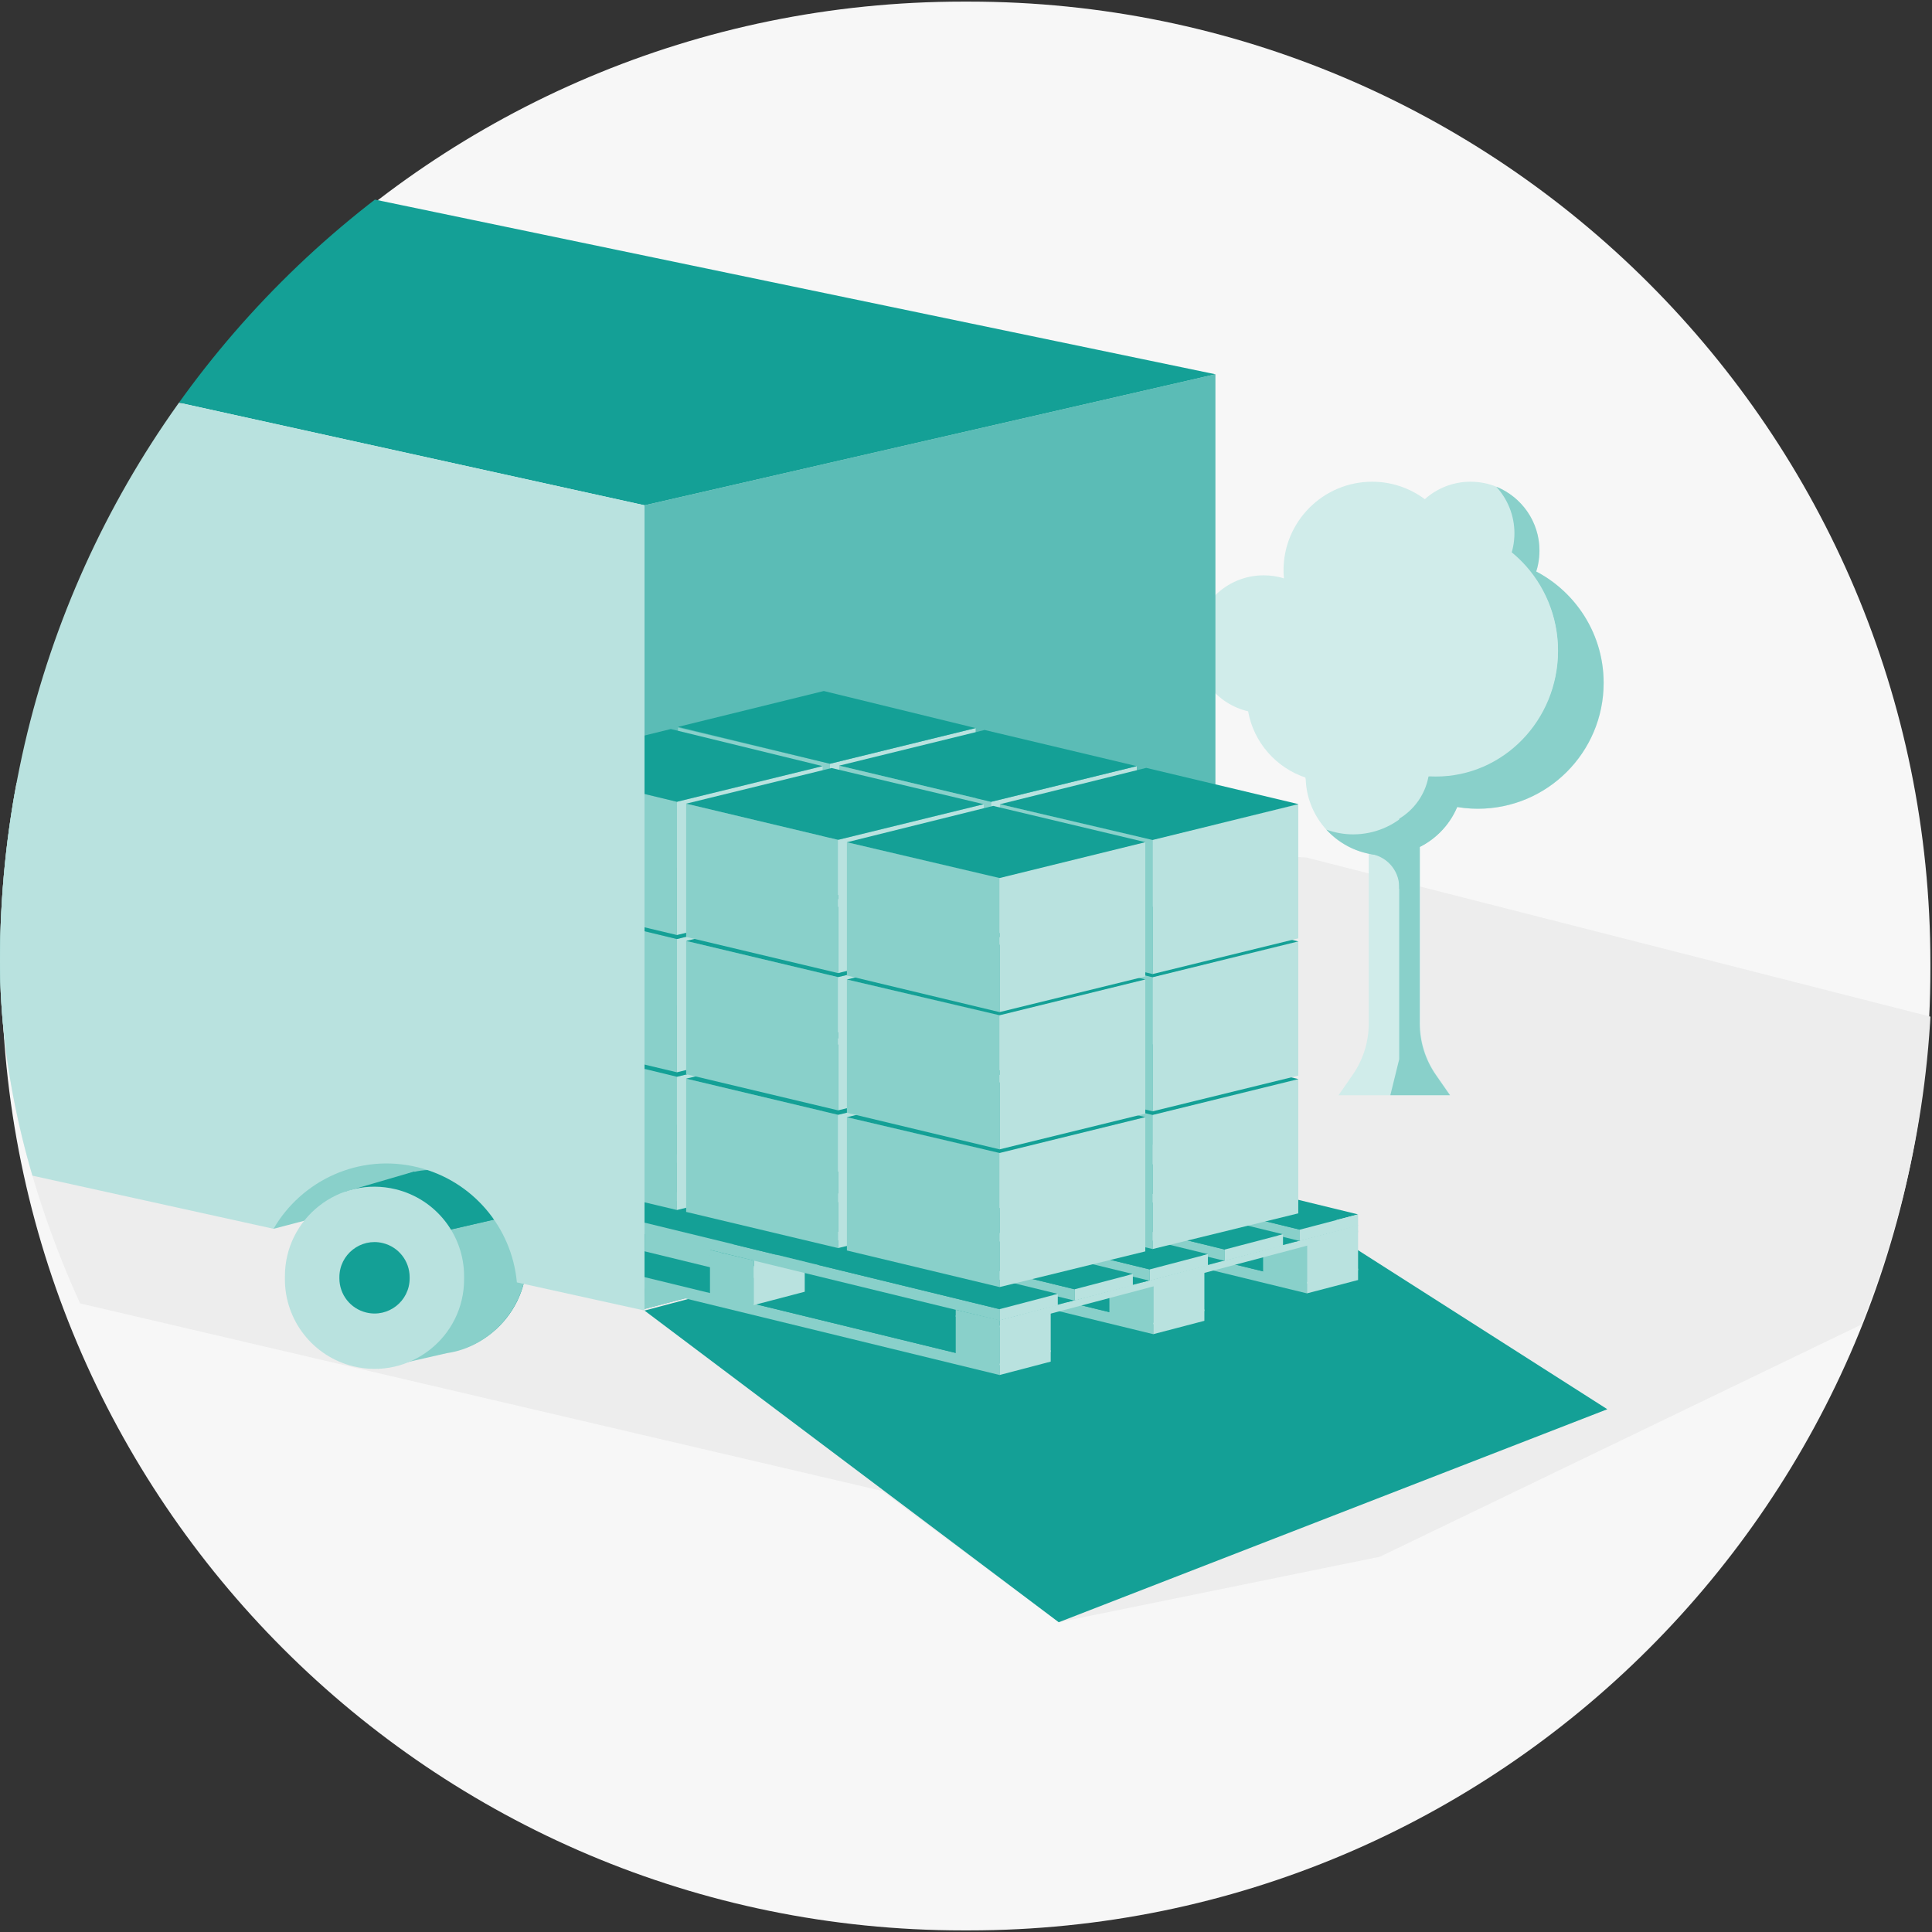 <?xml version="1.0" encoding="UTF-8"?>
<svg xmlns="http://www.w3.org/2000/svg" xmlns:xlink="http://www.w3.org/1999/xlink" viewBox="0 0 600 600">
  <rect x="0" y="0" width="600" height="600" fill="#333333" stroke="none"/>
  <defs>
    <style>
      .cls-1 {
        clip-path: url(#clippath);
      }

      .cls-2 {
        fill: none;
      }

      .cls-2, .cls-3, .cls-4, .cls-5, .cls-6, .cls-7, .cls-8, .cls-9 {
        stroke-width: 0px;
      }

      .cls-10 {
        mix-blend-mode: multiply;
      }

      .cls-11 {
        clip-path: url(#clippath-1);
      }

      .cls-12 {
        clip-path: url(#clippath-3);
      }

      .cls-13 {
        clip-path: url(#clippath-2);
      }

      .cls-14 {
        isolation: isolate;
      }

      .cls-3 {
        fill: #f7f7f7;
      }

      .cls-4 {
        fill: #5bbcb6;
      }

      .cls-5 {
        fill: #14a096;
      }

      .cls-6 {
        fill: #d0ecea;
      }

      .cls-7 {
        fill: #89d0ca;
      }

      .cls-8 {
        fill: #b9e2df;
      }

      .cls-9 {
        fill: #ededed;
      }
    </style>
    <clipPath id="clippath">
      <rect class="cls-2" width="600" height="600"/>
    </clipPath>
    <clipPath id="clippath-1">
      <rect class="cls-2" width="600" height="600"/>
    </clipPath>
    <clipPath id="clippath-2">
      <rect class="cls-2" y="0" width="600" height="597.2" rx="298.6" ry="298.6"/>
    </clipPath>
    <clipPath id="clippath-3">
      <rect class="cls-2" x="-171.01" y="239.62" width="781.34" height="264.18"/>
    </clipPath>
  </defs>
  <g class="cls-14">
    <g id="Laag_1" data-name="Laag 1">
      <g class="cls-1">
        <g class="cls-11">
          <path class="cls-3" d="M300.9,599.5h-1.8C134.19,599.5.5,465.81.5,300.9v-1.8C.5,134.19,134.19.5,299.1.5h1.8c164.91,0,298.6,133.69,298.6,298.6v1.8c0,164.91-133.69,298.6-298.6,298.6"/>
        </g>
        <g class="cls-13">
          <g class="cls-10">
            <g class="cls-12">
              <path class="cls-9" d="M-171.01,358.99l444.91,104.02,54.9,40.78,99.75-20.34,151.91-73.24s33.36-47.54,29.57-91.8l-204.38-52.11-461.84-26.68-114.81,119.37Z"/>
            </g>
          </g>
          <path class="cls-6" d="M371.05,200.08c0-11.82,9.58-21.41,21.41-21.41,2.18,0,4.29.33,6.27.94-.07-.82-.12-1.64-.12-2.48,0-15.2,12.33-27.53,27.53-27.53,6.13,0,11.77,2.03,16.35,5.42,3.78-3.36,8.74-5.42,14.2-5.42,11.82,0,21.41,9.58,21.41,21.41,0,2.26-.35,4.43-1,6.48,12.45,6.54,20.94,19.57,20.94,34.6,0,21.59-17.5,39.08-39.08,39.08-2.18,0-4.3-.22-6.39-.57-2.25,5.36-6.37,9.73-11.52,12.35v54.89c0,5.7,1.74,11.27,4.99,15.96l4.4,6.34h-34.75l4.4-6.34c3.25-4.69,4.99-10.26,4.99-15.96v-52.72c-11.06-2.24-19.4-11.94-19.59-23.62-9.17-3.05-16.13-10.91-17.88-20.6-9.48-2.2-16.55-10.68-16.55-20.83"/>
          <path class="cls-7" d="M452.42,250.6c-2.25,5.36-6.36,9.73-11.52,12.35v54.89c0,5.7,1.74,11.27,4.99,15.96l4.4,6.33h-18.51l2.76-11.19v-78.67s19.96.65,17.88.31"/>
          <path class="cls-7" d="M420.23,259.12c13.53,0,24.5-10.97,24.5-24.5,0-6.37-2.45-12.15-6.44-16.51,9.42,3.41,16.17,12.42,16.17,23.02,0,13.53-10.97,24.5-24.5,24.5-7.16,0-13.58-3.09-18.06-7.99,2.6.94,5.4,1.48,8.33,1.48"/>
          <path class="cls-7" d="M448.91,187.01c11.82,0,21.41-9.58,21.41-21.41,0-5.58-2.15-10.64-5.64-14.45,7.86,3.17,13.41,10.86,13.41,19.85,0,11.82-9.59,21.41-21.41,21.41-6.25,0-11.85-2.69-15.77-6.96,2.47,1,5.17,1.56,7.99,1.56"/>
          <path class="cls-7" d="M444.73,241.12c21.59,0,39.08-17.5,39.08-39.08,0-10.05-3.83-19.19-10.07-26.12,14.24,5.84,24.28,19.82,24.28,36.16,0,21.59-17.5,39.08-39.08,39.08-11.53,0-21.86-5.02-29.02-12.97,4.57,1.87,9.56,2.92,14.8,2.92"/>
          <path class="cls-6" d="M407.94,202.12c0,21.56,16.99,39.04,37.96,39.04s37.96-17.48,37.96-39.04-17-39.04-37.96-39.04-37.96,17.48-37.96,39.04"/>
          <path class="cls-6" d="M405.06,237.59c0,10.74,8.71,19.45,19.45,19.45s19.45-8.71,19.45-19.45-8.71-19.45-19.45-19.45-19.45,8.71-19.45,19.45"/>
          <path class="cls-7" d="M434.54,276.1v-.7c-.08-5.33-4.16-9.76-9.47-10.26l7.16-6.38,6.27,1.18-1,10.99-2.95,5.18Z"/>
          <polygon class="cls-4" points="377.46 116.23 377.46 360 200.16 406.51 200.16 156.93 377.46 116.23"/>
          <polygon class="cls-5" points="200.16 407.01 377.46 360 499.17 437.65 328.8 503.8 200.16 407.01"/>
          <polygon class="cls-7" points="200.16 406.51 200.53 320.81 377.46 359.8 200.16 406.51"/>
          <polygon class="cls-7" points="144.13 382.97 310.43 423.49 310.43 427.02 144.13 386.5 144.13 382.97"/>
          <polygon class="cls-5" points="144.13 382.97 310.43 423.49 326.31 419.34 160.01 378.82 144.13 382.97"/>
          <polygon class="cls-8" points="326.31 422.86 310.43 427.02 310.43 423.49 326.31 419.34 326.31 422.86"/>
          <polygon class="cls-7" points="191.86 370.3 358.15 410.82 358.15 414.34 191.86 373.83 191.86 370.3"/>
          <polygon class="cls-5" points="191.86 370.3 358.15 410.82 374.03 406.66 207.74 366.15 191.86 370.3"/>
          <polygon class="cls-8" points="374.03 410.19 358.15 414.34 358.15 410.82 374.03 406.67 374.03 410.19"/>
          <polygon class="cls-7" points="239.58 357.63 405.88 398.15 405.88 401.67 239.58 361.15 239.58 357.63"/>
          <polygon class="cls-5" points="239.58 357.63 405.88 398.15 421.76 393.99 255.46 353.48 239.58 357.63"/>
          <polygon class="cls-8" points="421.76 397.52 405.88 401.67 405.88 398.15 421.76 393.99 421.76 397.52"/>
          <polygon class="cls-7" points="296.81 408.47 310.43 411.7 310.43 423.96 296.81 420.63 296.81 408.47"/>
          <polygon class="cls-5" points="296.81 408.47 310.43 411.7 326.31 407.54 312.69 404.32 296.81 408.47"/>
          <polygon class="cls-8" points="326.31 419.81 310.43 423.96 310.43 411.7 326.31 407.54 326.31 419.81"/>
          <polygon class="cls-7" points="344.54 395.8 358.15 399.03 358.15 411.29 344.54 407.95 344.54 395.8"/>
          <polygon class="cls-5" points="344.54 395.8 358.15 399.03 374.03 394.87 360.42 391.64 344.54 395.8"/>
          <polygon class="cls-8" points="374.03 407.14 358.15 411.29 358.15 399.03 374.03 394.87 374.03 407.14"/>
          <polygon class="cls-7" points="392.27 383.13 405.88 386.35 405.88 398.62 392.27 395.28 392.27 383.13"/>
          <polygon class="cls-5" points="392.27 383.13 405.88 386.35 421.76 382.2 408.15 378.97 392.27 383.13"/>
          <polygon class="cls-8" points="421.76 394.46 405.88 398.62 405.88 386.35 421.76 382.2 421.76 394.46"/>
          <polygon class="cls-7" points="144.13 371.28 157.68 374.58 157.68 386.73 144.13 383.43 144.13 371.28"/>
          <polygon class="cls-5" points="144.13 371.28 157.68 374.58 173.56 370.42 159.94 367.2 144.13 371.28"/>
          <polygon class="cls-8" points="173.56 382.58 157.68 386.73 157.68 374.58 173.56 370.42 173.56 382.58"/>
          <polygon class="cls-7" points="191.85 358.61 205.4 361.91 205.4 374.06 191.85 370.76 191.85 358.61"/>
          <polygon class="cls-5" points="191.85 358.61 205.4 361.91 221.28 357.75 207.66 354.53 191.85 358.61"/>
          <polygon class="cls-8" points="221.28 369.91 205.4 374.06 205.4 361.91 221.28 357.75 221.28 369.91"/>
          <polygon class="cls-7" points="239.58 345.94 253.13 349.24 253.13 361.39 239.58 358.09 239.58 345.94"/>
          <polygon class="cls-5" points="239.58 345.94 253.13 349.24 269.01 345.08 255.39 341.85 239.58 345.94"/>
          <polygon class="cls-8" points="269.01 357.23 253.13 361.39 253.13 349.24 269.01 345.08 269.01 357.23"/>
          <polygon class="cls-7" points="220.49 389.87 234.04 393.17 234.04 405.32 220.49 402.02 220.49 389.87"/>
          <polygon class="cls-5" points="220.49 389.87 234.04 393.17 249.92 389.01 236.3 385.78 220.49 389.87"/>
          <polygon class="cls-8" points="249.92 401.16 234.04 405.32 234.04 393.17 249.92 389.01 249.92 401.16"/>
          <polygon class="cls-7" points="268.21 377.2 281.76 380.5 281.76 392.65 268.21 389.35 268.21 377.2"/>
          <polygon class="cls-5" points="268.21 377.2 281.76 380.5 297.64 376.34 284.02 373.11 268.21 377.2"/>
          <polygon class="cls-8" points="297.64 388.49 281.76 392.65 281.76 380.5 297.64 376.34 297.64 388.49"/>
          <polygon class="cls-7" points="315.94 364.53 329.49 367.82 329.49 379.98 315.94 376.68 315.94 364.53"/>
          <polygon class="cls-5" points="315.94 364.53 329.49 367.82 345.37 363.67 331.75 360.44 315.94 364.53"/>
          <polygon class="cls-8" points="345.37 375.82 329.49 379.98 329.49 367.82 345.37 363.67 345.37 375.82"/>
          <polygon class="cls-8" points="421.76 380.48 310.43 409.98 310.43 412.16 421.76 382.66 421.76 380.48"/>
          <polygon class="cls-5" points="421.76 380.48 310.43 409.98 296.81 406.76 408.15 377.26 421.76 380.48"/>
          <polygon class="cls-7" points="296.81 408.93 310.43 412.16 310.43 409.98 296.81 406.76 296.81 408.93"/>
          <polygon class="cls-8" points="345.44 361.95 234.1 391.45 234.1 393.63 345.44 364.13 345.44 361.95"/>
          <polygon class="cls-5" points="345.44 361.95 234.1 391.45 220.49 388.22 331.82 358.72 345.44 361.95"/>
          <polygon class="cls-7" points="220.49 390.4 234.1 393.63 234.1 391.45 220.49 388.22 220.49 390.4"/>
          <polygon class="cls-8" points="269.08 343.3 157.74 372.8 157.74 374.98 269.08 345.48 269.08 343.3"/>
          <polygon class="cls-5" points="269.08 343.3 157.74 372.8 144.13 369.57 255.46 340.07 269.08 343.3"/>
          <polygon class="cls-7" points="144.13 371.75 157.74 374.98 157.74 372.8 144.13 369.57 144.13 371.75"/>
          <polygon class="cls-7" points="237.38 341.36 403.68 381.88 403.68 385.4 237.38 344.89 237.38 341.36"/>
          <polygon class="cls-5" points="237.38 341.36 403.68 381.88 421.76 377.14 255.46 336.62 237.38 341.36"/>
          <polygon class="cls-8" points="421.76 380.66 403.68 385.4 403.68 381.88 421.76 377.14 421.76 380.66"/>
          <polygon class="cls-7" points="214.07 347.54 380.37 388.05 380.37 391.58 214.07 351.06 214.07 347.54"/>
          <polygon class="cls-5" points="214.07 347.54 380.37 388.05 398.45 383.31 232.15 342.79 214.07 347.54"/>
          <polygon class="cls-8" points="398.45 386.83 380.37 391.58 380.37 388.05 398.45 383.31 398.45 386.83"/>
          <polygon class="cls-7" points="190.75 353.71 357.05 394.23 357.05 397.75 190.75 357.23 190.75 353.71"/>
          <polygon class="cls-5" points="190.75 353.71 357.05 394.23 375.13 389.48 208.84 348.96 190.75 353.71"/>
          <polygon class="cls-8" points="375.13 393.01 357.05 397.75 357.05 394.23 375.13 389.48 375.13 393.01"/>
          <polygon class="cls-7" points="167.44 359.88 333.74 400.4 333.74 403.92 167.44 363.4 167.44 359.88"/>
          <polygon class="cls-5" points="167.44 359.88 333.74 400.4 351.82 395.65 185.52 355.14 167.44 359.88"/>
          <polygon class="cls-8" points="351.82 399.18 333.74 403.92 333.74 400.4 351.82 395.65 351.82 399.18"/>
          <polygon class="cls-7" points="144.13 366.05 310.43 406.57 310.43 410.09 144.13 369.57 144.13 366.05"/>
          <polygon class="cls-5" points="144.13 366.05 310.43 406.57 328.51 401.83 162.21 361.31 144.13 366.05"/>
          <polygon class="cls-8" points="328.51 405.35 310.43 410.09 310.43 406.57 328.51 401.83 328.51 405.35"/>
          <polygon class="cls-7" points="211.53 311.61 258.72 322.84 258.72 364.22 211.53 352.99 211.53 311.61"/>
          <polygon class="cls-8" points="303.96 353.14 258.72 364.22 258.72 322.84 303.96 311.76 303.96 353.14"/>
          <polygon class="cls-5" points="258.72 322.84 211.52 311.39 256.81 300.25 303.96 311.76 258.72 322.84"/>
          <polygon class="cls-7" points="260.61 323.18 307.8 334.41 307.8 375.78 260.61 364.55 260.61 323.18"/>
          <polygon class="cls-8" points="353.04 364.71 307.8 375.78 307.8 334.41 353.04 323.33 353.04 364.71"/>
          <polygon class="cls-5" points="307.8 334.41 260.61 323.18 305.78 312.1 353.04 323.33 307.8 334.41"/>
          <polygon class="cls-7" points="310.53 335.15 357.95 346.14 357.95 387.9 310.53 376.53 310.53 335.15"/>
          <polygon class="cls-8" points="403.19 376.82 357.95 387.9 357.95 346.14 403.19 335.06 403.19 376.82"/>
          <polygon class="cls-5" points="310.53 335.15 357.95 346.26 403.24 335.12 355.97 323.86 310.53 335.15"/>
          <polygon class="cls-7" points="210.55 268.59 257.74 279.82 257.74 321.2 210.55 309.97 210.55 268.59"/>
          <polygon class="cls-8" points="302.99 310.12 257.74 321.2 257.74 279.82 302.99 268.74 302.99 310.12"/>
          <polygon class="cls-5" points="257.74 279.82 210.55 268.36 255.84 257.23 302.99 268.74 257.74 279.82"/>
          <polygon class="cls-7" points="260.61 280.41 307.8 291.64 307.8 333.02 260.61 321.79 260.61 280.41"/>
          <polygon class="cls-8" points="353.04 321.94 307.8 333.02 307.8 291.64 353.04 280.56 353.04 321.94"/>
          <polygon class="cls-5" points="307.8 291.64 260.61 280.41 305.78 269.33 353.04 280.56 307.8 291.64"/>
          <polygon class="cls-7" points="310.53 292.39 357.95 303.38 357.95 345.13 310.53 333.77 310.53 292.39"/>
          <polygon class="cls-8" points="403.19 334.05 357.95 345.13 357.95 303.38 403.19 292.3 403.19 334.05"/>
          <polygon class="cls-5" points="310.53 292.39 357.95 303.49 403.24 292.36 355.97 281.1 310.53 292.39"/>
          <polygon class="cls-7" points="163.03 323.17 210.23 334.4 210.23 375.78 163.03 364.55 163.03 323.17"/>
          <polygon class="cls-8" points="255.47 364.7 210.23 375.78 210.23 334.4 255.47 323.32 255.47 364.7"/>
          <polygon class="cls-5" points="210.23 334.4 163.03 322.94 208.32 311.81 255.47 323.32 210.23 334.4"/>
          <polygon class="cls-7" points="213.09 334.99 260.28 346.22 260.28 387.6 213.09 376.37 213.09 334.99"/>
          <polygon class="cls-8" points="305.52 376.52 260.28 387.6 260.28 346.22 305.52 335.14 305.52 376.52"/>
          <polygon class="cls-5" points="260.28 346.22 213.09 334.99 258.26 323.91 305.52 335.14 260.28 346.22"/>
          <polygon class="cls-7" points="263.01 346.97 310.43 357.96 310.43 399.71 263.01 388.35 263.01 346.97"/>
          <polygon class="cls-8" points="355.68 388.63 310.43 399.71 310.43 357.95 355.68 346.88 355.68 388.63"/>
          <polygon class="cls-5" points="263.01 346.97 310.43 358.07 355.72 346.93 308.45 335.68 263.01 346.97"/>
          <polygon class="cls-7" points="163.03 280.4 210.23 291.63 210.23 333.01 163.03 321.78 163.03 280.4"/>
          <polygon class="cls-8" points="255.47 321.93 210.23 333.01 210.23 291.63 255.47 280.55 255.47 321.93"/>
          <polygon class="cls-5" points="210.23 291.63 163.03 280.18 208.32 269.04 255.47 280.55 210.23 291.63"/>
          <polygon class="cls-7" points="213.09 292.22 260.28 303.45 260.28 344.83 213.09 333.6 213.09 292.22"/>
          <polygon class="cls-8" points="305.52 333.75 260.28 344.83 260.28 303.45 305.52 292.37 305.52 333.75"/>
          <polygon class="cls-5" points="260.28 303.45 213.09 292.22 258.26 281.14 305.52 292.37 260.28 303.45"/>
          <polygon class="cls-7" points="263.01 304.2 310.43 315.19 310.43 356.94 263.01 345.58 263.01 304.2"/>
          <polygon class="cls-8" points="355.68 345.86 310.43 356.94 310.43 315.19 355.68 304.11 355.68 345.86"/>
          <polygon class="cls-5" points="263.01 304.2 310.43 315.3 355.72 304.17 308.45 292.91 263.01 304.2"/>
          <polygon class="cls-7" points="210.55 225.96 257.74 237.19 257.74 278.57 210.55 267.34 210.55 225.96"/>
          <polygon class="cls-8" points="302.99 267.49 257.74 278.57 257.74 237.19 302.99 226.11 302.99 267.49"/>
          <polygon class="cls-5" points="257.74 237.19 210.55 225.74 255.84 214.6 302.99 226.11 257.74 237.19"/>
          <polygon class="cls-7" points="260.61 237.78 307.8 249.01 307.8 290.39 260.61 279.16 260.61 237.78"/>
          <polygon class="cls-8" points="353.04 279.31 307.8 290.39 307.8 249.01 353.04 237.93 353.04 279.31"/>
          <polygon class="cls-5" points="307.8 249.01 260.61 237.78 305.78 226.7 353.04 237.93 307.8 249.01"/>
          <polygon class="cls-7" points="310.53 249.76 357.95 260.75 357.95 302.5 310.53 291.14 310.53 249.76"/>
          <polygon class="cls-8" points="403.19 291.42 357.95 302.5 357.95 260.75 403.19 249.67 403.19 291.42"/>
          <polygon class="cls-5" points="310.53 249.76 357.95 260.86 403.24 249.73 355.97 238.47 310.53 249.76"/>
          <polygon class="cls-7" points="163.03 237.77 210.23 249 210.23 290.38 163.03 279.15 163.03 237.77"/>
          <polygon class="cls-8" points="255.47 279.3 210.23 290.38 210.23 249 255.47 237.93 255.47 279.3"/>
          <polygon class="cls-5" points="210.23 249 163.03 237.55 208.32 226.41 255.47 237.93 210.23 249"/>
          <polygon class="cls-7" points="213.09 249.59 260.28 260.82 260.28 302.2 213.09 290.97 213.09 249.59"/>
          <polygon class="cls-8" points="305.52 291.13 260.28 302.2 260.28 260.82 305.52 249.75 305.52 291.13"/>
          <polygon class="cls-5" points="260.28 260.82 213.09 249.59 258.26 238.52 305.52 249.75 260.28 260.82"/>
          <polygon class="cls-7" points="263.01 261.57 310.43 272.56 310.43 314.32 263.01 302.95 263.01 261.57"/>
          <polygon class="cls-8" points="355.68 303.24 310.43 314.31 310.43 272.56 355.68 261.48 355.68 303.24"/>
          <polygon class="cls-5" points="263.01 261.57 310.43 272.68 355.72 261.54 308.45 250.28 263.01 261.57"/>
          <polygon class="cls-7" points="-25.04 224.14 59.02 286.28 -57.67 350.18 -121.58 326.42 -125.08 317.91 -120.67 297.6 -200.93 318.66 -202.34 264.84 -25.04 224.14"/>
          <polygon class="cls-5" points="-37.72 29.96 377.46 116.23 200.16 156.93 -209.42 66.67 -37.72 29.96"/>
          <polygon class="cls-7" points="182.36 300.48 184.32 355.55 84.97 381.61 84.97 322.84 182.36 300.48"/>
          <path class="cls-5" d="M163.55,391.46h0c0,18.03-16.89,32.22-34.41,27.95h0c-12.46-3.04-13.98-15.83-13.98-24.18v-8.91c0-17.76,9.63-26.16,27.15-21.89h0c12.46,3.04,21.24,14.2,21.24,27.03"/>
          <polygon class="cls-7" points="138.83 420.22 117.4 425.1 140.03 381.83 159.7 377.33 138.83 420.22"/>
          <polygon class="cls-5" points="128.51 363.86 159.67 377.29 140.03 381.83 106.96 370.15 128.51 363.86"/>
          <path class="cls-8" d="M144.13,396.37v.92c0,18.03-16.89,31.3-34.41,27.03h0c-12.46-3.04-21.24-14.2-21.24-27.03v-.92c0-18.03,16.89-31.3,34.41-27.03,12.46,3.04,21.24,14.2,21.24,27.03"/>
          <path class="cls-7" d="M163.55,391.46h0c0,14.54-11.29,26.87-24.72,28.76-.96.13-1.63-.08-2.61-.05-2.32.07-.9-.91-.9-.91,5.57,1.74,10.25-20.49,10.25-20.49,6.87-15.58,14.1-21.49,14.1-21.49,0,0,.67,1.18.94,1.72,1.93,3.83,2.94,8.01,2.94,12.46"/>
          <path class="cls-5" d="M127.22,396.65v.36c0,7.07-6.62,12.28-13.49,10.6-4.89-1.19-8.33-5.57-8.33-10.6v-.36c0-7.07,6.62-12.27,13.49-10.6,4.89,1.19,8.33,5.57,8.33,10.6"/>
          <path class="cls-8" d="M160.52,398.27c-1.55-17.14-13.83-31.63-30.81-35.77-18.29-4.46-36.11,4.19-44.76,19.11l-142.62-31.43c0-.17.01-.33.01-.5v-1.34c0-18.72-12.8-35.01-30.98-39.44-13.61-3.32-26.94.63-36.44,9-4.75-11.94-15.04-21.26-28.12-24.45-20.64-5.03-40.67,6.64-47.62,25.17l-8.6-1.9-.08-250.09,409.66,90.29v250.08l-39.64-8.74Z"/>
        </g>
      </g>
    </g>
  </g>
</svg>